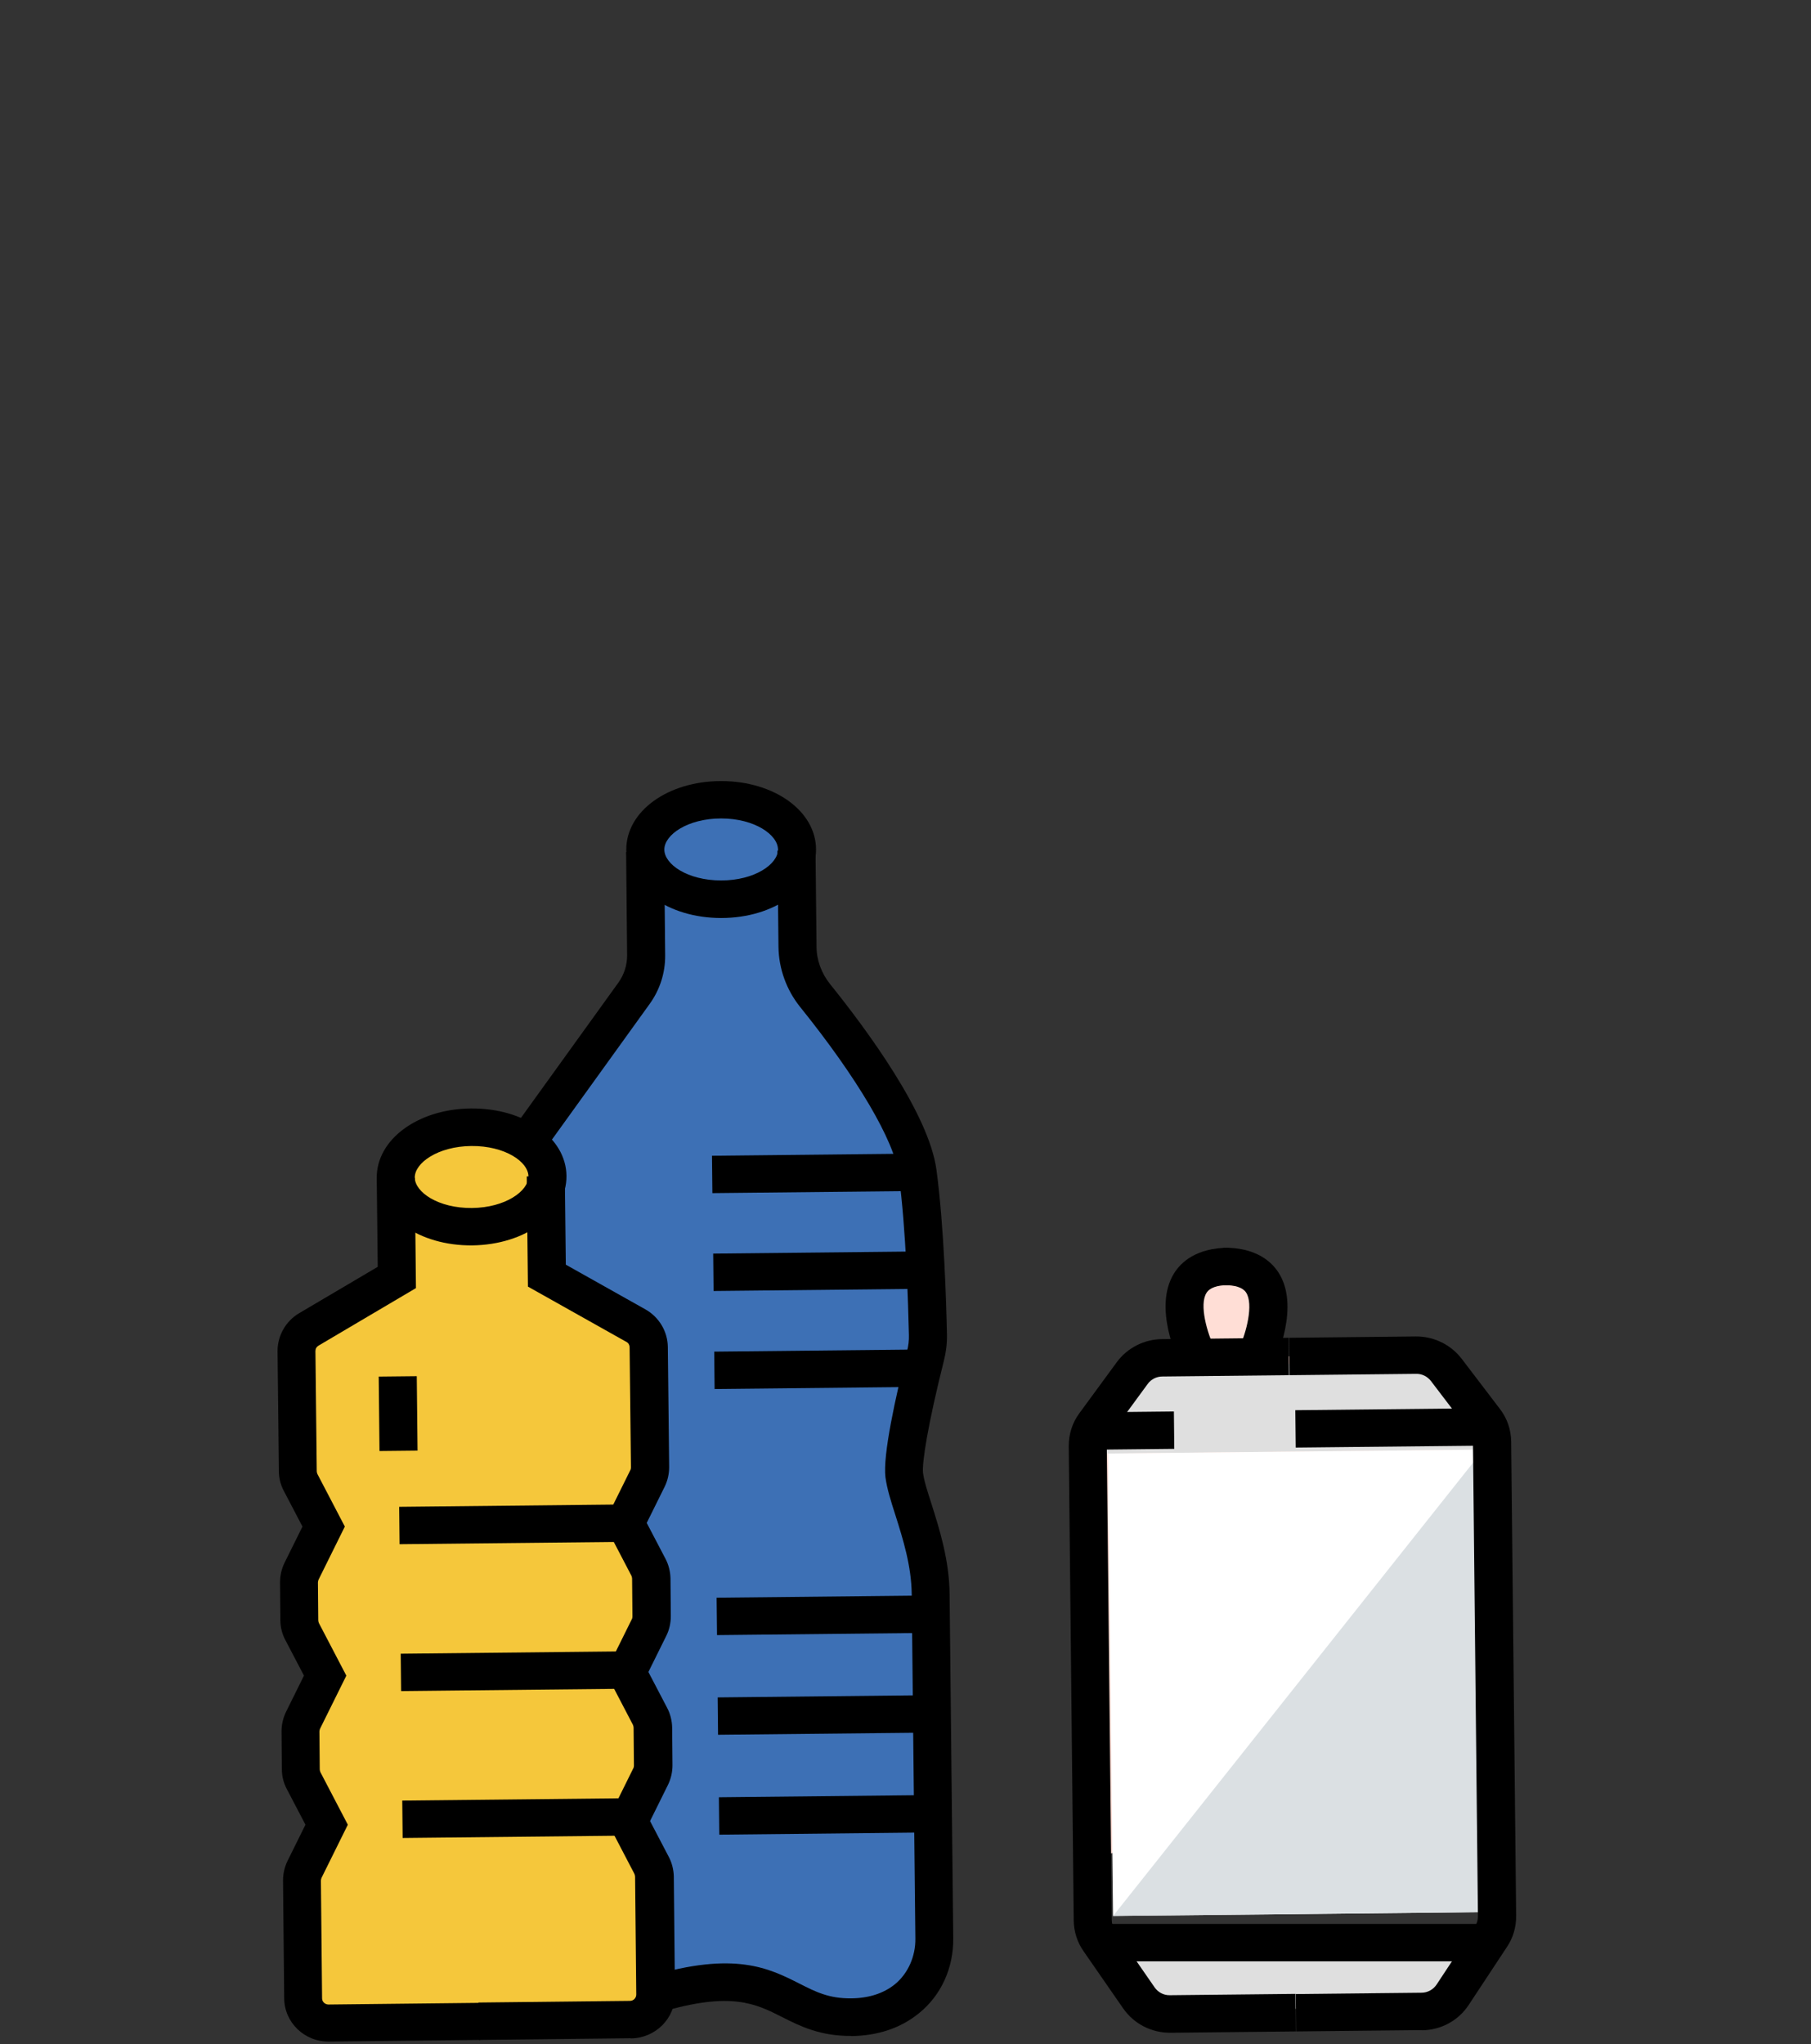 <svg width="109" height="123" viewBox="0 0 109 123" fill="none" xmlns="http://www.w3.org/2000/svg">
<rect x="0" y="0" width="109" height="123" fill="#333333" stroke="none"/>
<path d="M54.885 85.56C54.265 87.46 54.285 89.5 54.945 91.38L55.525 93.02C55.855 93.96 56.025 94.94 56.035 95.93L56.255 116.85C56.275 119.33 54.255 121.35 51.735 121.38L48.435 121.41C48.035 121.41 47.635 121.34 47.265 121.19C46.955 121.06 46.665 120.89 46.405 120.67C46.355 120.63 46.315 120.59 46.265 120.55C46.225 120.51 46.175 120.47 46.135 120.43C46.055 120.36 45.985 120.3 45.895 120.25C45.855 120.22 45.805 120.19 45.765 120.16C44.555 119.41 43.275 120.43 41.855 120.31C40.265 120.18 39.935 121.02 39.825 121.49L36.525 121.52C34.005 121.55 31.945 119.56 31.915 117.08L31.695 96.16C31.685 95.17 31.835 94.18 32.145 93.24L32.685 91.59C33.305 89.69 33.285 87.65 32.625 85.77L32.045 84.13C31.715 83.19 31.545 82.21 31.535 81.22L31.475 75.01C31.435 71.27 32.585 67.62 34.765 64.55L38.915 58.72L40.065 48.62L46.695 48.55L48.045 58.62L52.315 64.36C54.555 67.38 55.785 71.01 55.825 74.75L55.885 80.96C55.895 81.95 55.745 82.94 55.435 83.88L55.405 83.96L54.885 85.54V85.56Z" fill="#3D70B5"/>
<path d="M37.725 91.65L39.275 94.62L39.305 97.61L37.815 100.61L39.365 103.58L39.395 106.57L37.905 109.57L39.455 112.54L39.515 118.52C39.535 120.17 38.185 121.52 36.505 121.54L21.295 121.7C19.615 121.72 18.235 120.39 18.225 118.74L18.165 112.76L19.655 109.76L18.105 106.79L18.075 103.8L19.565 100.79L18.015 97.82L17.985 94.83L19.475 91.83L17.925 88.86L17.855 81.74C17.845 80.61 18.485 79.57 19.505 79.05L23.885 76.84L23.825 70.86L32.955 70.76L33.015 76.74L37.445 78.86C38.485 79.36 39.145 80.38 39.155 81.52L39.225 88.64L37.735 91.64L37.725 91.65Z" fill="#F5C73B"/>
<path d="M32.944 70.78C32.965 72.43 30.934 73.79 28.415 73.82C25.895 73.85 23.834 72.53 23.825 70.88C23.814 69.23 25.834 67.87 28.355 67.84C30.875 67.81 32.934 69.13 32.944 70.78Z" fill="#F5C73B"/>
<path d="M68.865 120.87H86.825C87.155 120.87 87.465 120.7 87.645 120.43L90.225 116.33H65.475L68.055 120.43C68.225 120.7 68.535 120.87 68.875 120.87" fill="#FAF2CC"/>
<path d="M87.605 81.95C87.435 81.68 87.115 81.52 86.785 81.52L75.905 81.63L76.355 78.87C76.505 77.97 76.075 77.06 75.265 76.57C74.455 76.08 73.415 76.09 72.615 76.6C71.815 77.11 71.405 78.02 71.575 78.92L72.085 81.67L68.815 81.7C68.485 81.7 68.175 81.87 68.005 82.15L65.465 86.27L65.735 111.67C68.365 111.64 70.475 109.59 70.445 107.08L70.425 105.2C70.455 102.69 72.595 100.67 75.235 100.68C77.825 100.6 79.875 98.57 79.855 96.09V95.18C79.815 92.68 81.925 90.62 84.555 90.59L90.265 90.53L90.215 85.99L87.595 81.92L87.605 81.95Z" fill="#FFDED6"/>
<path d="M68.865 120.87H86.825C87.155 120.87 87.465 120.7 87.645 120.43L90.225 116.33H65.475L68.055 120.43C68.225 120.7 68.535 120.87 68.875 120.87" fill="#DFDFDF"/>
<path d="M86.785 81.96L68.825 82.15C68.495 82.15 68.185 82.35 68.015 82.67L65.485 87.48L90.235 87.22L87.605 82.46C87.425 82.14 87.115 81.95 86.785 81.95" fill="#DFDFDF"/>
<path d="M89.278 87.227L66.699 87.463L66.991 115.292L89.569 115.055L89.278 87.227Z" fill="white"/>
<path d="M89.285 87.23L89.575 115.06L66.995 115.29" fill="#DBE0E3"/>
<path d="M28.365 68.96C26.355 68.98 24.955 69.98 24.965 70.86C24.975 71.74 26.385 72.71 28.405 72.69C30.415 72.67 31.815 71.67 31.805 70.79C31.805 69.91 30.385 68.94 28.365 68.96ZM28.425 74.94C25.225 74.97 22.695 73.19 22.675 70.88C22.655 68.57 25.145 66.73 28.345 66.7C31.545 66.67 34.075 68.45 34.095 70.76C34.115 73.07 31.625 74.9 28.425 74.94Z" fill="black"/>
<path d="M43.405 49.25C41.395 49.25 39.985 50.23 39.985 51.12C39.985 52.01 41.385 52.98 43.405 52.98C45.425 52.98 46.825 52 46.825 51.12C46.825 50.24 45.425 49.25 43.405 49.25ZM43.405 55.24C40.205 55.24 37.695 53.43 37.695 51.12C37.695 48.81 40.205 47 43.405 47C46.605 47 49.115 48.81 49.115 51.12C49.115 53.43 46.605 55.24 43.405 55.24Z" fill="black"/>
<path d="M28.925 122.75L19.805 122.85C18.325 122.87 17.115 121.7 17.105 120.25L17.035 113.16C17.035 112.75 17.125 112.35 17.305 111.98L18.385 109.8L17.255 107.64C17.065 107.28 16.965 106.87 16.965 106.47L16.945 104.19C16.945 103.78 17.035 103.38 17.215 103.01L18.295 100.83L17.165 98.67C16.975 98.31 16.875 97.9 16.875 97.5L16.855 95.22C16.855 94.81 16.945 94.41 17.125 94.04L18.205 91.86L17.075 89.7C16.885 89.34 16.785 88.93 16.785 88.53L16.705 81.3C16.705 80.37 17.195 79.5 18.005 79.02L22.735 76.23L22.675 70.9L24.965 70.88L25.035 77.51L19.175 80.97C19.055 81.04 18.985 81.16 18.985 81.3L19.065 88.53C19.065 88.59 19.085 88.65 19.105 88.7L20.755 91.86L19.175 95.05C19.155 95.1 19.135 95.16 19.135 95.22L19.155 97.5C19.155 97.56 19.175 97.62 19.195 97.67L20.845 100.83L19.265 104.02C19.245 104.07 19.225 104.13 19.225 104.19L19.245 106.47C19.245 106.53 19.265 106.59 19.285 106.64L20.935 109.8L19.355 112.99C19.335 113.04 19.315 113.1 19.315 113.16L19.385 120.25C19.385 120.46 19.565 120.62 19.775 120.62L28.895 120.52L28.915 122.77L28.925 122.75Z" fill="black"/>
<path d="M37.935 122.65L28.815 122.75L28.795 120.5L37.915 120.4C38.125 120.4 38.295 120.23 38.295 120.02L38.225 112.93C38.225 112.87 38.205 112.81 38.185 112.76L36.535 109.6L38.115 106.41C38.145 106.36 38.155 106.3 38.155 106.24L38.135 103.96C38.135 103.9 38.115 103.84 38.095 103.79L36.445 100.63L38.025 97.44C38.055 97.39 38.065 97.33 38.065 97.27L38.045 94.99C38.045 94.93 38.025 94.87 38.005 94.82L36.355 91.66L37.935 88.47C37.965 88.42 37.975 88.36 37.975 88.3L37.895 81.07C37.895 80.94 37.825 80.81 37.705 80.75L31.775 77.42L31.705 70.79L33.995 70.77L34.055 76.1L38.845 78.79C39.665 79.25 40.185 80.12 40.195 81.05L40.275 88.28C40.275 88.69 40.185 89.09 40.005 89.46L38.925 91.64L40.055 93.8C40.245 94.16 40.345 94.57 40.355 94.97L40.375 97.25C40.375 97.66 40.285 98.07 40.105 98.43L39.025 100.61L40.155 102.77C40.345 103.13 40.445 103.54 40.455 103.94L40.475 106.22C40.475 106.63 40.385 107.03 40.205 107.4L39.125 109.58L40.255 111.74C40.445 112.1 40.545 112.51 40.555 112.91L40.625 120C40.645 121.45 39.455 122.64 37.975 122.66" fill="black"/>
<path d="M37.605 90.529L24.026 90.671L24.049 92.921L37.629 92.779L37.605 90.529Z" fill="black"/>
<path d="M37.697 99.368L24.118 99.51L24.142 101.76L37.721 101.618L37.697 99.368Z" fill="black"/>
<path d="M37.79 108.206L24.211 108.349L24.234 110.598L37.813 110.456L37.79 108.206Z" fill="black"/>
<path d="M25.084 82.811L22.794 82.835L22.841 87.314L25.131 87.29L25.084 82.811Z" fill="black"/>
<path d="M32.625 69.4L30.755 68.1L37.225 59.12C37.565 58.64 37.745 58.08 37.745 57.49L37.685 51.28L39.975 51.26L40.035 57.47C40.045 58.53 39.725 59.55 39.095 60.42L32.625 69.4Z" fill="black"/>
<path d="M51.255 122.51C49.355 122.53 48.135 121.91 47.065 121.37C45.484 120.57 44.005 119.82 39.775 121.08L39.105 118.92C44.224 117.39 46.294 118.44 48.114 119.36C49.114 119.87 49.904 120.26 51.224 120.25C52.294 120.24 53.184 119.95 53.864 119.4C54.645 118.76 55.114 117.73 55.094 116.63L54.874 95.93C54.855 94.21 54.344 92.6 53.895 91.18C53.614 90.31 53.385 89.57 53.294 88.9C53.124 87.57 53.904 84.04 54.594 81.3C54.675 80.99 54.715 80.66 54.705 80.34C54.664 78.54 54.535 73.99 54.094 70.68C53.825 68.64 51.605 64.87 48.164 60.6C47.334 59.57 46.874 58.29 46.855 56.98L46.794 51.19L49.084 51.17L49.145 56.96C49.145 57.77 49.444 58.57 49.955 59.21C52.154 61.94 55.914 67.02 56.364 70.4C56.825 73.83 56.955 78.48 56.995 80.31C57.005 80.83 56.944 81.35 56.815 81.86C55.844 85.72 55.484 88.04 55.554 88.63C55.614 89.1 55.825 89.76 56.075 90.53C56.544 92.02 57.135 93.87 57.154 95.93L57.374 116.63C57.395 118.42 56.645 120.07 55.304 121.15C54.205 122.04 52.834 122.5 51.224 122.52" fill="black"/>
<path d="M55.233 69.416L42.853 69.545L42.877 71.795L55.256 71.666L55.233 69.416Z" fill="black"/>
<path d="M55.304 75.305L42.925 75.434L42.949 77.684L55.328 77.555L55.304 75.305Z" fill="black"/>
<path d="M55.366 81.204L42.987 81.333L43.01 83.583L55.39 83.454L55.366 81.204Z" fill="black"/>
<path d="M55.511 96.011L43.132 96.141L43.156 98.391L55.535 98.261L55.511 96.011Z" fill="black"/>
<path d="M55.574 102.01L43.195 102.14L43.218 104.39L55.598 104.26L55.574 102.01Z" fill="black"/>
<path d="M55.647 108.019L43.268 108.149L43.291 110.399L55.671 110.269L55.647 108.019Z" fill="black"/>
<path d="M78.015 122.24L70.455 122.32C69.315 122.33 68.255 121.79 67.605 120.86L65.215 117.41C64.835 116.87 64.635 116.23 64.625 115.57L64.325 87.02C64.325 86.3 64.535 85.62 64.965 85.04L67.215 81.97C67.845 81.11 68.865 80.59 69.935 80.58L77.565 80.5L77.585 82.75L69.955 82.83C69.605 82.83 69.275 83 69.075 83.28L66.825 86.35C66.685 86.54 66.615 86.76 66.615 86.99L66.915 115.54C66.915 115.75 66.985 115.96 67.105 116.14L69.495 119.59C69.705 119.89 70.045 120.07 70.415 120.06L77.975 119.98L77.995 122.23L78.015 122.24Z" fill="black"/>
<path d="M85.575 122.16L78.014 122.24L77.995 119.99L85.555 119.91C85.924 119.91 86.264 119.72 86.465 119.42L88.775 115.92C88.894 115.74 88.954 115.53 88.954 115.32L88.654 86.77C88.654 86.54 88.575 86.32 88.434 86.13L86.124 83.1C85.915 82.83 85.585 82.66 85.234 82.67L77.615 82.75L77.594 80.5L85.215 80.42C86.294 80.41 87.314 80.91 87.965 81.75L90.275 84.78C90.715 85.35 90.945 86.03 90.954 86.75L91.254 115.3C91.254 115.96 91.075 116.6 90.704 117.15L88.394 120.65C87.775 121.59 86.725 122.16 85.585 122.17" fill="black"/>
<path d="M89.695 115.77H65.844V118.02H89.695V115.77Z" fill="black"/>
<path d="M70.654 84.933L65.844 84.984L65.868 87.234L70.677 87.183L70.654 84.933Z" fill="black"/>
<path d="M89.771 84.733L77.962 84.857L77.986 87.107L89.795 86.983L89.771 84.733Z" fill="black"/>
<path d="M71.065 82.17C70.885 81.82 69.385 78.67 70.665 76.62C71.095 75.93 72.015 75.1 73.925 75.08L73.945 77.33C73.255 77.33 72.805 77.49 72.615 77.8C72.165 78.51 72.655 80.23 73.125 81.18L71.065 82.17Z" fill="black"/>
<path d="M76.644 82.11L74.564 81.16C75.014 80.21 75.465 78.47 74.995 77.77C74.794 77.47 74.344 77.33 73.654 77.33L73.635 75.08C75.544 75.06 76.484 75.87 76.934 76.55C78.264 78.57 76.814 81.75 76.654 82.11" fill="black"/>
</svg>
